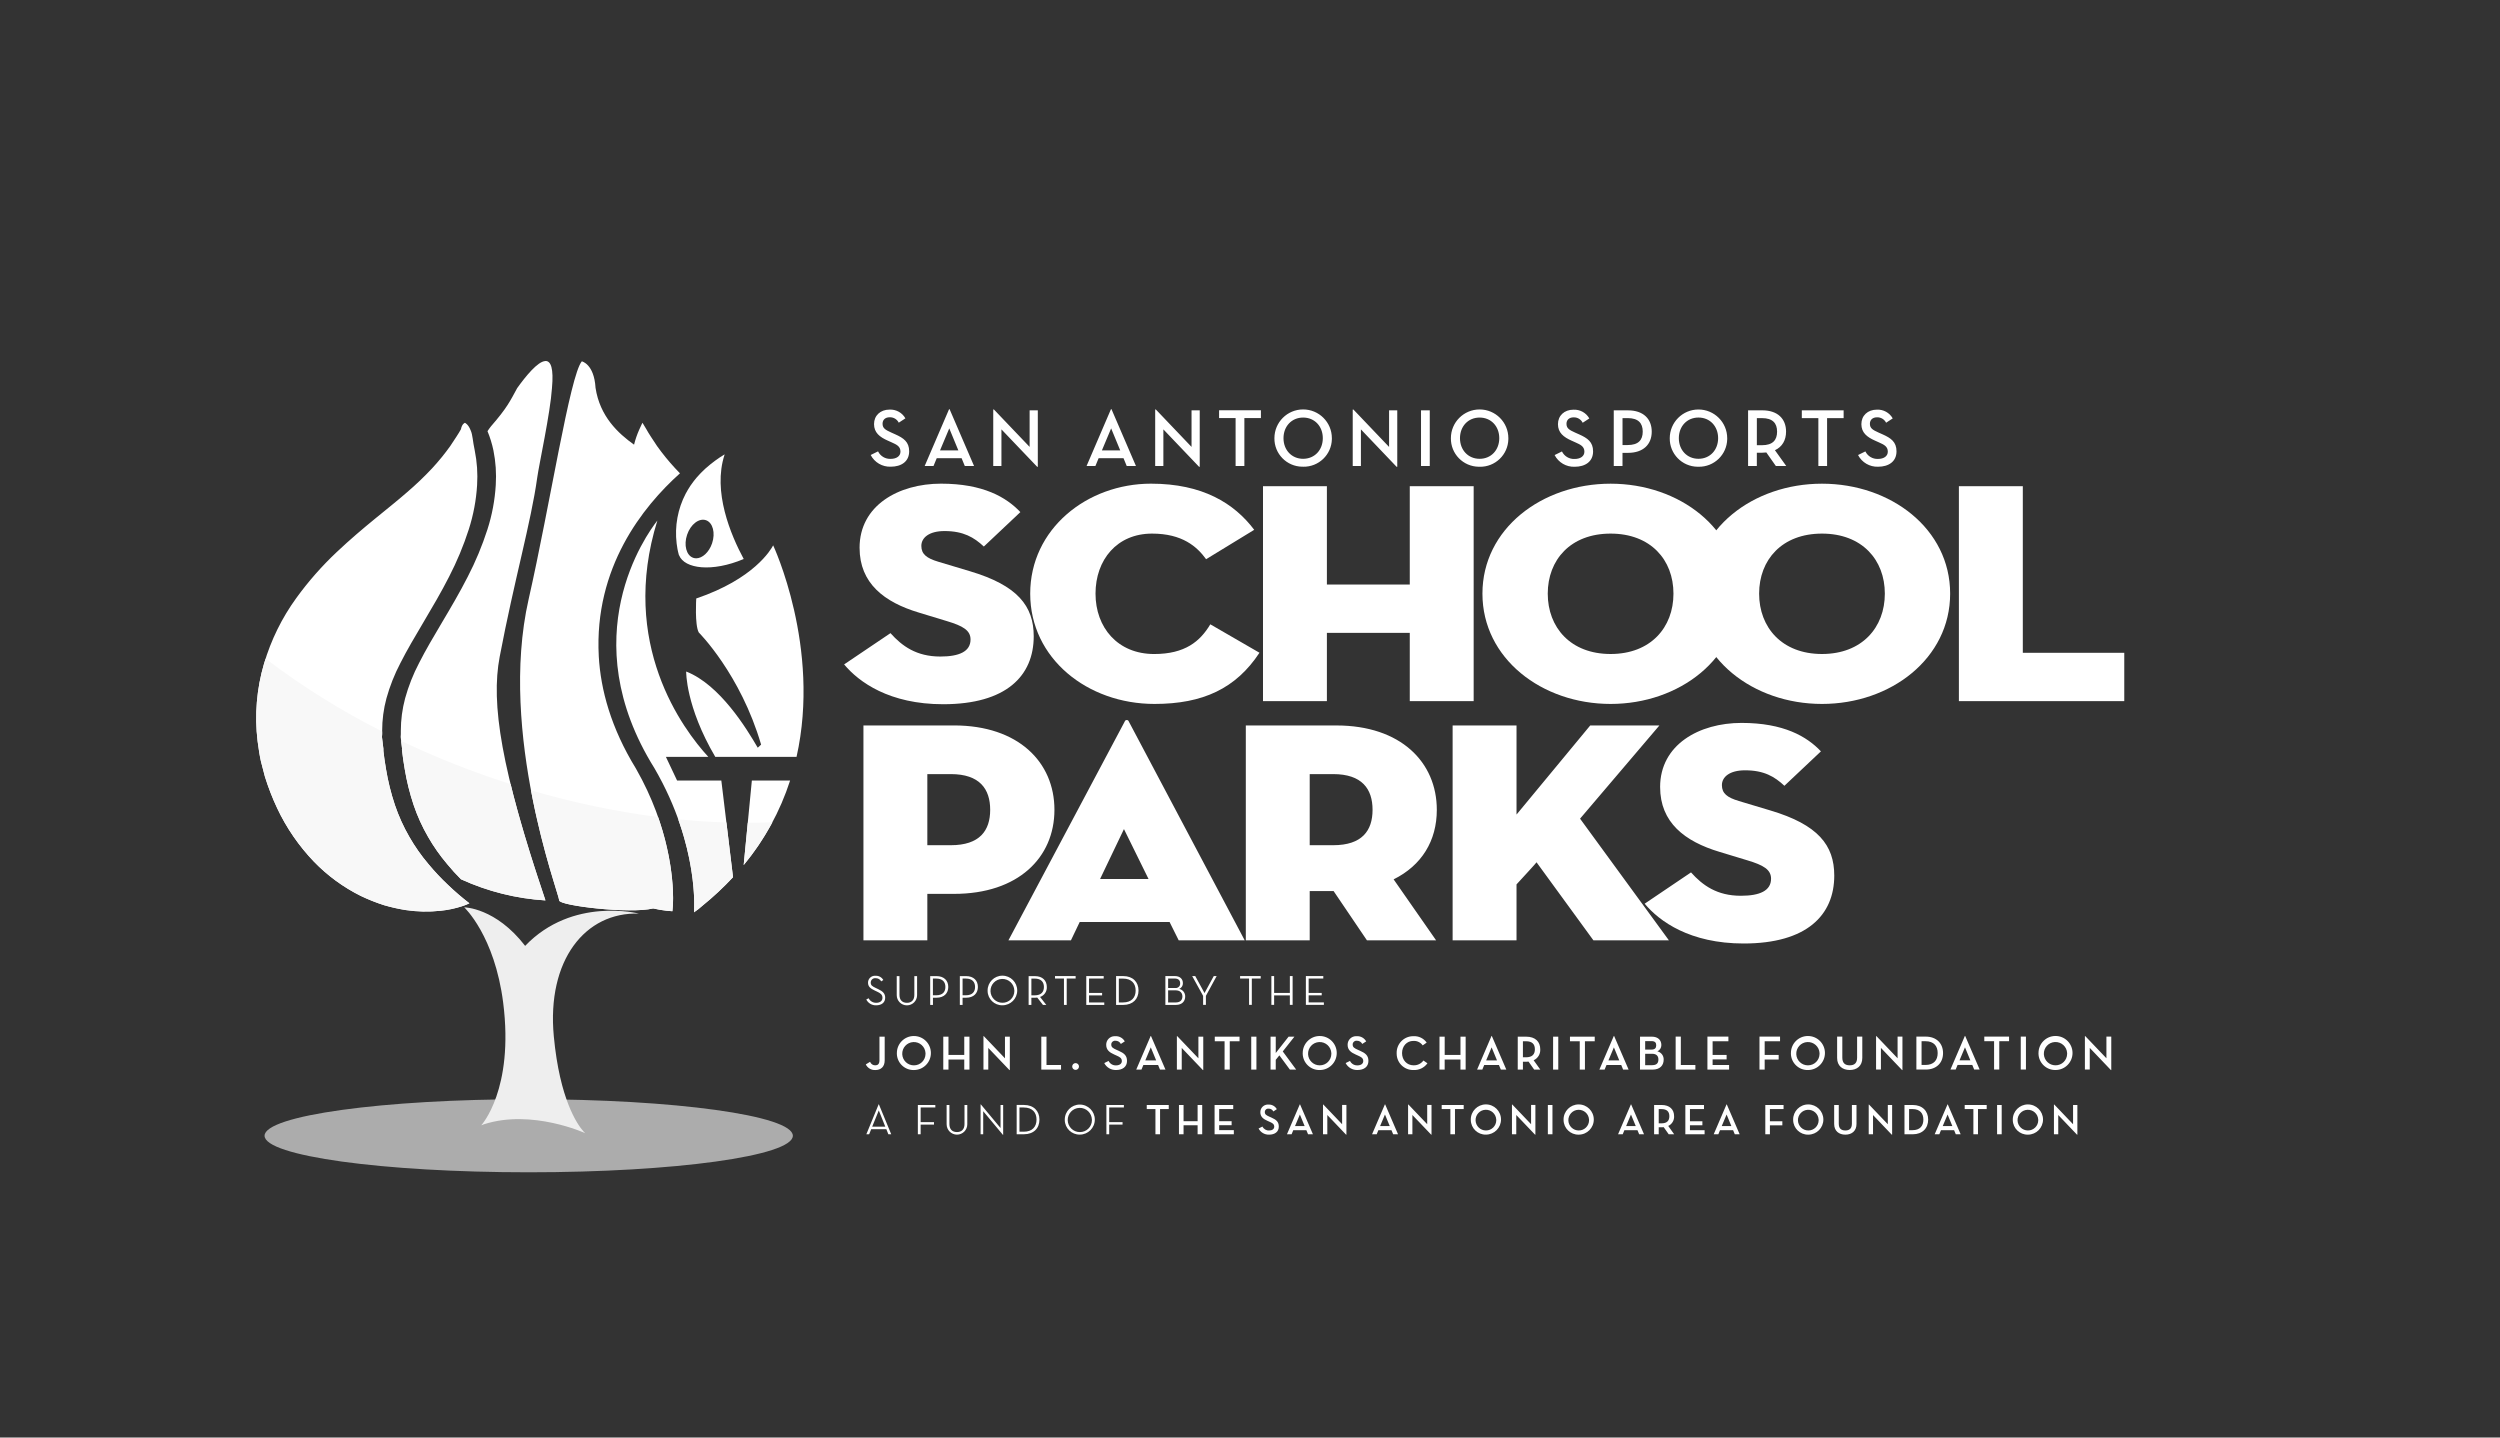 <svg xmlns="http://www.w3.org/2000/svg" xmlns:xlink="http://www.w3.org/1999/xlink" id="Layer_1" viewBox="0 0 1200 690">
  <rect x="0" y="0" width="1200" height="690" fill="#333333" stroke="none"/>
  <defs>
    <path id="reuse-0" d="M122.96 173.3h897.41v402.78H122.96z" class="cls-1"/>
  </defs>
  <defs>
    <clipPath id="clippath">
      <use xlink:href="#reuse-0" class="cls-1"/>
    </clipPath>
    <clipPath id="clippath-1">
      <use xlink:href="#reuse-0" class="cls-1"/>
    </clipPath>
    <clipPath id="clippath-2">
      <path d="M445.12 371.57h11.29c13.82 0 18.88 7.13 18.88 17.14s-5.05 16.99-18.88 16.99h-11.29v-34.13Zm-30.67-23.36v103.15h30.67v-22.3h12.81c30.84 0 48.2-17.44 48.2-40.35s-17.36-40.5-48.2-40.5h-43.48Zm214.21 23.36h11.29c13.82 0 18.88 7.13 18.88 17.14s-5.05 16.99-18.88 16.99h-11.29v-34.13Zm-30.67-23.36v103.15h30.67V427.7h11.46l16.01 23.66h33.2l-20.39-29.27c13.48-6.68 20.73-18.51 20.73-33.37 0-22.9-17.36-40.5-48.2-40.5h-43.48Zm165.33 0-35.39 42.78v-42.78h-30.67v103.15h30.67v-26.85c3.16-3.44 9.6-10.42 9.61-10.61l27.3 37.46h36.23l-42.64-58.4 38.09-44.75h-33.2Zm33.54 29.58c0 16.99 11.8 26.09 28.48 31.1l13.48 4.09c7.58 2.28 11.29 4.4 11.29 8.8 0 5.76-5.39 8.19-14.49 8.19-11.46 0-18.37-5-23.93-11.22l-22.25 15.02c7.08 8.49 21.74 19.11 47.53 19.11 30.34 0 43.48-13.65 43.48-32.61 0-14.56-7.75-24.42-30.67-31.25l-15.17-4.55c-5.56-1.67-8.09-3.64-8.09-7.59s3.71-7.13 11.12-7.13c9.1 0 14.16 3.03 18.88 7.43l17.53-16.53c-6.74-7.13-17.87-13.65-38.09-13.65-20.4 0-39.1 10.47-39.1 30.79M539.5 397.96l11.8 23.96h-23.26l11.46-23.96Zm.34-51.57-55.79 104.97h30l4.21-8.8h43.14l4.38 8.8h31.68l-55.6-104.97c-.14-.56-.7-.9-1.26-.76-.37.09-.67.38-.76.76" class="cls-1"/>
    </clipPath>
    <clipPath id="clippath-3">
      <path d="M412.6 262.96c0 16.99 11.8 26.09 28.48 31.09l13.49 4.1c7.58 2.28 11.29 4.4 11.29 8.8 0 5.76-5.4 8.19-14.5 8.19-11.46 0-18.37-5.01-23.93-11.23l-22.25 15.01c7.08 8.5 21.74 19.11 47.53 19.11 30.34 0 43.48-13.65 43.48-32.61 0-14.56-7.75-24.42-30.68-31.25l-15.17-4.55c-5.56-1.67-8.09-3.64-8.09-7.58s3.71-7.13 11.12-7.13c9.1 0 14.15 3.03 18.88 7.43l17.53-16.53c-6.74-7.13-17.86-13.65-38.09-13.65-20.39.01-39.1 10.47-39.09 30.8" class="cls-1"/>
    </clipPath>
    <clipPath id="clippath-4">
      <path d="M494.5 284.95c0 31.1 27.47 52.94 59.66 52.94 23.26 0 39.1-7.43 50.39-24.57l-23.6-13.65c-4.89 8.19-12.13 14.26-26.96 14.26-17.53 0-28.14-12.75-28.14-28.98s10.28-28.82 27.13-28.82c14.49 0 21.57 6.22 25.95 12.29l23.09-14.11c-9.61-12.74-24.77-22.15-49.55-22.15-30.67.01-57.97 21.7-57.97 52.79" class="cls-1"/>
    </clipPath>
    <clipPath id="clippath-5">
      <path d="M676.69 233.39v47.17h-39.78v-47.17h-30.67v103.14h30.67v-32.76h39.78v32.76h30.67V233.39h-30.67z" class="cls-1"/>
    </clipPath>
    <clipPath id="clippath-6">
      <path d="M844.38 284.95c0-16.23 10.95-28.82 30.17-28.82s30.17 12.59 30.17 28.82-10.96 28.97-30.17 28.97-30.17-12.74-30.17-28.97m-31.35 0c0 31.1 28.48 52.94 61.52 52.94s61.52-21.84 61.52-52.94-28.48-52.78-61.52-52.78-61.52 21.69-61.52 52.78" class="cls-1"/>
    </clipPath>
    <clipPath id="clippath-7">
      <path d="M940.27 233.39v103.14h79.38v-23.2h-48.7v-79.94h-30.68z" class="cls-1"/>
    </clipPath>
    <clipPath id="clippath-8">
      <path d="M742.92 284.95c0-16.23 10.96-28.82 30.17-28.82s30.17 12.59 30.17 28.82-10.95 28.97-30.17 28.97-30.17-12.74-30.17-28.97m-31.35 0c0 31.1 28.49 52.94 61.52 52.94s61.51-21.84 61.51-52.94-28.48-52.78-61.51-52.78-61.52 21.69-61.52 52.78" class="cls-1"/>
    </clipPath>
    <clipPath id="clippath-9">
      <path d="m360.89 374.65-3.92 40.57c9.94-11.98 17.5-25.75 22.28-40.57h-18.36Zm-168-15.17Zm141.31-72.21s-.8 12.64 1.21 16.31c0 0 20.01 19.94 29.92 53.83-.29.39-1.3 1.14-1.61 1.49-5.24-8.98-18.1-30.23-34.35-36.57 0 0-.35 16.6 13.97 40.98h39c11.8-52.6-11.22-101.54-11.22-101.54-1.09 2.1-9.25 16.13-36.92 25.5m-20.07 81.47c21.79 37.44 19 69.16 19 69.16 1.42-.94 2.76-1.99 4.02-3.14 5.22-4.22 10.13-8.8 14.7-13.71l-5.61-46.4H325l-5.36-11.34H340c-12.2-13.3-42.92-54.28-24.46-113.45-5.35 6.8-40.71 55.94-1.41 118.88m18.61-100.99c-3.31-1.15-4.62-6.13-2.92-11.11 1.68-4.98 5.74-8.09 9.05-6.94 3.3 1.15 4.61 6.13 2.92 11.12-1.46 4.28-4.66 7.17-7.62 7.17-.48 0-.97-.08-1.43-.24m6.28-43.19c-.11.1-.22.17-.34.27-.22.24-.46.42-.69.67h-.02c-.49.46-.95.93-1.41 1.39-.17.17-.34.35-.5.51-.44.46-.85.93-1.26 1.39-.16.17-.32.35-.47.51-.41.49-.79.97-1.18 1.46-.11.16-.24.3-.36.47-.39.51-.76 1.03-1.11 1.54-.09.12-.17.24-.26.36-.38.56-.72 1.11-1.06 1.68-.05.07-.1.14-.14.22-.36.6-.7 1.2-1.01 1.8-.02 0-.02.04-.04.05-3.85 7.36-5.38 15.72-4.38 23.98v.03s.01.03.01.04c.11.81.21 1.55.33 2.19v.02c.02.07.03.16.04.23 0 .03.01.05.01.08.06.26.11.51.15.75.01.04.02.08.03.11.04.2.08.38.12.55.01.06.03.14.04.19 0 .01.01.02.01.03.13.53.22.91.29 1.14s.02.03.02.05c.04.13.07.22.07.22l.03.03.04.04c2.59 6.46 15.76 8.21 31.01 1.76-6.24-11.57-14.98-32.35-9.22-49.99-.01 0-.03 0-.04.03.01-.03.02-.05.02-.08.05-.12.09-.21.09-.21-3.11 1.89-6.07 4.05-8.82 6.48m-117.77-18.5c-1.08 2-2.98 4.81-5.14 8.08-2.66 3.72-5.56 7.27-8.66 10.63-3.81 4.07-7.83 7.91-12.07 11.53-9.16 8.02-20.8 16.48-33.71 28.67-7.16 6.73-13.66 14.12-19.42 22.07-6.93 9.54-12.17 20.2-15.5 31.52-3.56 12.08-4.61 24.76-3.09 37.25l.72 4.99.42 2.46c.11.7.25 1.4.43 2.09.65 2.5 1.3 4.98 1.94 7.45 1.6 5.15 3.56 10.19 5.85 15.08 4.46 9.49 10.44 18.18 17.7 25.75 6.5 6.71 14.09 12.26 22.45 16.42 3.62 1.74 7.35 3.22 11.18 4.45 3.4.99 6.85 1.77 10.34 2.33 5.54.83 11.17.95 16.75.35 3.53-.36 7.01-1.09 10.38-2.19 1.2-.37 2.37-.84 3.5-1.39-3.54-2.72-6.93-5.63-10.16-8.72-3.37-3.16-6.54-6.53-9.49-10.09-3.46-4.08-6.54-8.46-9.19-13.1-2.81-4.86-5.13-9.99-6.93-15.31-1.88-5.62-3.3-11.38-4.27-17.22-.56-3.03-.94-6.22-1.34-9.45l-.02-.15v-.08c.01.07.06.34.12.6.1.46.2.92.09.36l-.04-.4-.08-.81-.2-1.62-.39-3.25c-.08-.38-.09-.77-.03-1.15l.05-.8v-1.57c0-5.29.68-10.55 2.06-15.65 1.63-5.85 3.87-11.52 6.69-16.9 3.1-6.14 7.01-12.76 11.12-19.69s8.42-14.24 12.23-21.72c3.77-7.3 6.94-14.89 9.46-22.71 2.23-6.92 3.58-14.09 4.01-21.35.35-5.55-.03-11.12-1.13-16.57-.99-4.47-.96-7.51-1.98-9.71-1.14-2.95-2.73-3.58-2.73-3.58s-1.4.38-1.92 3.1m32.49 81.6c-14.66 64.64 14.68 141.51 14.68 144.55 0 2.5 33.84 6.57 45.1 3.84 2.16.5 4.35.88 6.56 1.12.84.1 1.76.16 2.67.22l.24-2.92s.09-1.15.09-3.4c0-8.84-1.63-33.81-17.84-62.17-11.97-19.48-16.92-37.79-17.83-53.9v-.07c-2.26-42.46 21.11-71.73 38.98-87.73-.79-.82-1.58-1.62-2.32-2.43-3.11-3.36-6-6.91-8.66-10.63-2.16-3.27-4.06-6.08-5.14-8.08-1.23-2.04-1.88-3.13-1.88-3.13s-.59 1.11-1.56 3.31c-1.03 2.33-1.87 4.74-2.48 7.21-7.65-5.44-16.4-13.55-18.49-27.29-.68-11.46-6.58-12.71-6.58-12.71-5.7 6.7-15.28 69.02-25.54 114.21m8.07-114.35c-3.69.1-9.59 7.46-13.56 12.99-3.41 6.25-4.83 9.45-12.57 18.34-.6.75-1.16 1.53-1.68 2.34 1.24 2.99 2.19 6.09 2.85 9.25 1.1 5.45 1.47 11.02 1.12 16.57-.43 7.26-1.78 14.43-4 21.35-2.52 7.82-5.68 15.41-9.46 22.71-3.81 7.48-8.11 14.79-12.23 21.72s-8.02 13.55-11.13 19.69c-2.82 5.38-5.06 11.05-6.68 16.9-1.37 5.1-2.07 10.37-2.07 15.65v1.57l-.05.8c-.06.38-.05.77.04 1.15l.39 3.25.19 1.62.09.81.04.4c.11.55 0 .1-.08-.36-.06-.27-.11-.53-.13-.6v.08l.03.15c.4 3.23.78 6.42 1.35 9.45.97 5.84 2.39 11.6 4.27 17.22 1.8 5.32 4.12 10.45 6.93 15.31 2.66 4.64 5.74 9.02 9.2 13.1 2.08 2.54 4.29 4.97 6.62 7.28 12.77 5.84 26.51 9.28 40.52 10.15-21.26-62.93-26.24-94.43-21.96-116.93 7.07-37.17 15.06-64.54 18.02-86 .86-6.26 6.28-30.95 7.08-42.99.87-9.51-.55-12.92-2.98-12.99l-.16.02Z" class="cls-1"/>
    </clipPath>
    <clipPath id="clippath-10">
      <path d="m358.93 394.94-1.96 20.28c5.27-6.37 9.88-13.25 13.78-20.54-3.9.16-7.83.26-11.82.26m-25.8 42.96c1.42-.94 2.76-1.99 4.02-3.14 5.22-4.22 10.13-8.8 14.7-13.71l-3.18-26.26c-7.57-.24-15.28-.74-23.12-1.52 9.22 25.78 7.58 44.63 7.58 44.63m-64.71-5.69c0 2.5 33.84 6.57 45.1 3.84 2.16.5 4.35.88 6.56 1.12.84.1 1.76.16 2.67.22l.24-2.92s.09-1.15.09-3.4c0-6.3-.86-20.82-7.21-38.9-20.64-2.67-41.03-6.96-60.99-12.83 5.55 29.57 13.54 51.29 13.54 52.87m-75.53-72.73Zm-.11-1.86.19 1.62.09.81.04.4c.11.55 0 .1-.08-.36-.06-.26-.11-.53-.13-.6v.08l.03.15c.4 3.23.78 6.42 1.35 9.45.97 5.84 2.39 11.6 4.27 17.22 1.8 5.32 4.12 10.44 6.93 15.3 2.66 4.64 5.74 9.02 9.2 13.1 2.08 2.54 4.29 4.97 6.62 7.28 12.77 5.84 26.51 9.27 40.53 10.14-7.5-22.2-12.97-40.48-16.73-55.84-3.65-1.16-7.31-2.38-10.97-3.65-14.16-4.95-28.04-10.65-41.58-17.1l.24 2Zm-66.04-39.06c-3.56 12.08-4.61 24.76-3.09 37.25l.72 4.99.42 2.46c.11.7.25 1.4.43 2.09.65 2.5 1.3 4.98 1.94 7.45 1.6 5.15 3.56 10.19 5.85 15.07 4.46 9.49 10.44 18.18 17.7 25.75 6.5 6.71 14.09 12.26 22.45 16.42 3.62 1.74 7.35 3.22 11.18 4.45 3.4.99 6.85 1.77 10.34 2.33 5.54.83 11.17.95 16.75.35 3.53-.36 7.01-1.09 10.38-2.19 1.2-.37 2.37-.84 3.5-1.39-3.54-2.72-6.93-5.63-10.16-8.72-3.37-3.16-6.54-6.53-9.49-10.09-3.46-4.08-6.54-8.46-9.19-13.1-2.81-4.86-5.13-9.99-6.93-15.31-1.88-5.62-3.3-11.38-4.27-17.23-.56-3.03-.94-6.22-1.34-9.45l-.02-.15v-.08c.01.07.06.34.12.6.1.46.2.92.09.36l-.04-.4-.08-.81-.2-1.62-.39-3.25c-.08-.38-.09-.77-.03-1.15l.05-.8v-1.29c-19.68-9.91-38.4-21.6-55.93-34.93-.26.81-.53 1.59-.76 2.39" class="cls-1"/>
    </clipPath>
    <linearGradient id="linear-gradient" x1="555" x2="555.01" y1="-203.37" y2="-203.37" gradientTransform="matrix(466 0 0 107.28 -258522.36 22216.43)" gradientUnits="userSpaceOnUse">
      <stop offset="0" stop-color="#318741"/>
      <stop offset="1" stop-color="#fff"/>
    </linearGradient>
    <linearGradient id="linear-gradient-2" x1="555.07" x2="555.09" y1="-316.81" y2="-316.81" gradientTransform="matrix(91.01 0 0 105.87 -50408.27 33826.75)" gradientUnits="userSpaceOnUse">
      <stop offset="0" stop-color="#318741"/>
      <stop offset="1" stop-color="#fff"/>
    </linearGradient>
    <linearGradient id="linear-gradient-3" x1="466.92" x2="466.93" y1="-316.81" y2="-316.81" gradientTransform="matrix(110.05 0 0 105.72 -51277.85 33778.64)" gradientUnits="userSpaceOnUse">
      <stop offset="0" stop-color="#318741"/>
      <stop offset="1" stop-color="#fff"/>
    </linearGradient>
    <linearGradient id="linear-gradient-4" x1="353.17" x2="353.18" y1="-315.62" y2="-315.62" gradientTransform="matrix(101.12 0 0 103.14 -35604.6 32839.13)" gradientUnits="userSpaceOnUse">
      <stop offset="0" stop-color="#318741"/>
      <stop offset="1" stop-color="#fff"/>
    </linearGradient>
    <linearGradient id="linear-gradient-5" x1="146.89" x2="146.9" y1="-316.81" y2="-316.81" gradientTransform="matrix(123.03 0 0 105.72 -17963.75 33778.64)" gradientUnits="userSpaceOnUse">
      <stop offset="0" stop-color="#318741"/>
      <stop offset="1" stop-color="#fff"/>
    </linearGradient>
    <linearGradient id="linear-gradient-6" x1="11.55" x2="11.58" y1="-315.62" y2="-315.62" gradientTransform="matrix(79.38 0 0 103.14 -808.79 32839.13)" gradientUnits="userSpaceOnUse">
      <stop offset="0" stop-color="#318741"/>
      <stop offset="1" stop-color="#fff"/>
    </linearGradient>
    <linearGradient id="linear-gradient-7" x1="249.17" x2="249.18" y1="-316.81" y2="-316.81" gradientTransform="matrix(123.03 0 0 105.72 -30547.08 33778.64)" gradientUnits="userSpaceOnUse">
      <stop offset="0" stop-color="#318741"/>
      <stop offset="1" stop-color="#fff"/>
    </linearGradient>
    <linearGradient id="linear-gradient-8" x1="846.03" x2="846.04" y1="-375.23" y2="-375.23" gradientTransform="matrix(277.469 -5.812 5.678 271.051 -232510.42 106933.79)" gradientUnits="userSpaceOnUse">
      <stop offset="0" stop-color="#fff"/>
      <stop offset="1" stop-color="#fff"/>
    </linearGradient>
    <linearGradient id="linear-gradient-9" x1="845.74" x2="845.75" y1="-232.78" y2="-232.78" gradientTransform="matrix(251.165 -5.261 2.676 127.772 -211683.99 34583.23)" gradientUnits="userSpaceOnUse">
      <stop offset="0" stop-color="#e6e6e7"/>
      <stop offset="1" stop-color="#f8f8f8"/>
    </linearGradient>
    <style>
      .cls-1{fill:none}.cls-5{fill:#fff}
    </style>
  </defs>
  <g id="top-small-text" clip-path="url(#clippath)">
    <path id="Path_398" d="M891.86 218.41c1.85 3.58 5.6 5.77 9.62 5.62 5.07 0 8.84-2.47 8.84-7.39 0-4.52-2.67-6.36-6.72-8.17l-1.85-.82c-2.91-1.3-4.2-2.12-4.2-4.24 0-1.85 1.26-3.1 3.42-3.1 1.84-.06 3.54.95 4.36 2.6l3.18-2.08c-1.54-2.74-4.49-4.36-7.62-4.2-4.4 0-7.43 2.87-7.43 6.95s2.67 6.21 6.6 7.94l1.85.83c2.36 1.06 4.24 1.92 4.24 4.44 0 2.16-1.89 3.49-4.72 3.49-2.56.11-4.93-1.31-6.05-3.61l-3.52 1.74Zm-19.06 5.27h4.2v-22.99h7.94v-3.74h-20.07v3.74h7.94v22.99Zm-29.51-9.98v-13h2.48c5.11 0 7.23 2.43 7.23 6.48s-2.08 6.52-7.23 6.52h-2.48Zm8.68 2.4c3.5-1.61 5.34-4.79 5.34-8.92 0-6.17-4.05-10.22-11.4-10.22h-6.83v26.71h4.2v-6.37h2.63c.64 0 1.29-.04 1.93-.12l4.56 6.49h4.99l-5.42-7.57Zm-36.7 4.12c-5.54 0-9.43-4.24-9.43-9.9s3.89-9.9 9.43-9.9 9.43 4.24 9.43 9.9-3.89 9.9-9.43 9.9m0 3.82c7.47.15 13.64-5.78 13.79-13.25v-.46c-.01-7.62-6.2-13.78-13.81-13.77-7.6 0-13.76 6.17-13.77 13.77-.11 7.47 5.86 13.61 13.33 13.71h.46m-36.46-10.41v-12.94h2.47c5.11 0 7.23 2.43 7.23 6.48s-2.08 6.45-7.23 6.45h-2.47Zm0 3.74h2.63c7.31 0 11.39-4.04 11.39-10.18s-4.05-10.22-11.39-10.22h-6.84v26.71h4.2v-6.31Zm-32.6 1.06c1.85 3.58 5.6 5.77 9.63 5.62 5.07 0 8.84-2.47 8.84-7.39 0-4.52-2.67-6.36-6.72-8.17l-1.85-.82c-2.91-1.3-4.2-2.12-4.2-4.24 0-1.85 1.26-3.1 3.42-3.1 1.84-.06 3.54.95 4.36 2.6l3.18-2.08c-1.53-2.74-4.49-4.36-7.62-4.2-4.4 0-7.43 2.87-7.43 6.95s2.67 6.21 6.6 7.94l1.85.83c2.36 1.06 4.24 1.92 4.24 4.44 0 2.16-1.89 3.49-4.72 3.49-2.56.11-4.93-1.31-6.05-3.61l-3.53 1.74Zm-35.99 1.8c-5.54 0-9.43-4.24-9.43-9.9s3.89-9.9 9.43-9.9 9.43 4.24 9.43 9.9-3.89 9.9-9.43 9.9m0 3.82c7.47.15 13.64-5.78 13.79-13.25v-.47c0-7.62-6.17-13.79-13.79-13.79s-13.79 6.17-13.79 13.79c-.11 7.47 5.86 13.61 13.33 13.71h.46m-28.13-.36h4.2v-26.72h-4.2v26.72Zm-11.71.4h.31v-27.12h-3.93v17.57l-17.13-17.96h-.32v27.11h3.93v-17.57l17.14 17.97Zm-44.87-3.85c-5.54 0-9.43-4.24-9.43-9.9s3.89-9.9 9.43-9.9 9.44 4.23 9.44 9.89-3.89 9.9-9.44 9.91m0 3.8c7.47.15 13.64-5.78 13.79-13.25v-.47c-.01-7.62-6.19-13.78-13.8-13.78s-13.77 6.17-13.78 13.78c-.11 7.47 5.86 13.61 13.33 13.71h.46m-32.41-.35h4.2v-22.99h7.94v-3.74h-20.08v3.74h7.93v22.99Zm-17.55.39h.32v-27.11h-3.93v17.57l-17.13-17.96h-.32v27.11h3.93V206.1l17.13 17.96Zm-37.84-7.86h-8.8l4.44-10.57s4.4 10.57 4.36 10.57m-10.37 3.74h11.95l1.53 3.73h4.43l-11.74-27.27h-.24l-11.71 27.27h4.24l1.54-3.73Zm-29.5 4.12h.31v-27.11h-3.93v17.57l-17.14-17.96h-.32v27.11h3.93V206.1l17.15 17.96Zm-37.83-7.86h-8.8l4.44-10.57s4.4 10.57 4.36 10.57m-10.38 3.74h11.94l1.53 3.73h4.44L455.8 196.4h-.24l-11.71 27.27h4.24l1.54-3.73Zm-31.7-1.54c1.85 3.58 5.6 5.77 9.63 5.62 5.07 0 8.84-2.47 8.84-7.39 0-4.52-2.67-6.36-6.72-8.17l-1.85-.83c-2.91-1.3-4.2-2.12-4.2-4.24 0-1.85 1.26-3.1 3.42-3.1 1.84-.06 3.54.95 4.36 2.6l3.18-2.08c-1.53-2.74-4.49-4.36-7.62-4.2-4.4 0-7.43 2.87-7.43 6.95s2.67 6.21 6.6 7.94l1.85.83c2.36 1.06 4.24 1.92 4.24 4.44 0 2.16-1.89 3.49-4.71 3.49-2.56.11-4.94-1.31-6.05-3.61l-3.54 1.75Z" class="cls-5"/>
    <path id="Path_399" d="M416.94 479.16c.68 1.37 2.1 2.22 3.63 2.18 1.89 0 3.01-.94 3.01-2.38 0-1.53-.94-2.22-2.61-2.99l-1.12-.53c-1.99-.94-3.2-1.83-3.2-3.77-.01-1.82 1.47-3.3 3.29-3.31.09 0 .18 0 .27.01 1.55-.1 3.01.69 3.79 2.04l-1.02.65c-.55-1-1.62-1.59-2.75-1.53-1.16-.1-2.17.75-2.27 1.91-.01.06-.01.13-.01.19 0 1.32.75 1.81 2.44 2.61l1.12.53c2.22 1.06 3.38 2.08 3.38 4.15 0 2.28-1.73 3.63-4.32 3.63-2 .08-3.86-1.01-4.76-2.79l1.13-.6Zm13.49-1.48v-9.14h1.32v9.04c0 2.5 1.4 3.77 3.56 3.77s3.57-1.26 3.57-3.77v-9.04h1.32v9.14c0 2.7-2.19 4.89-4.89 4.89s-4.88-2.19-4.88-4.89m17.38 4.7h-1.32v-13.85h2.98c3.75 0 5.7 2.22 5.7 5.21s-1.96 5.17-5.7 5.17h-1.65v3.47Zm1.56-4.65c3.16 0 4.42-1.69 4.42-3.99s-1.26-4.03-4.42-4.03h-1.57v8.02h1.57Zm12.67 4.65h-1.32v-13.85h2.97c3.75 0 5.7 2.22 5.7 5.21s-1.96 5.17-5.7 5.17h-1.65v3.47Zm1.57-4.65c3.16 0 4.42-1.69 4.42-3.99s-1.26-4.03-4.42-4.03h-1.57v8.02h1.57Zm10.44-2.28c-.01-3.93 3.16-7.12 7.09-7.13s7.12 3.16 7.13 7.09-3.16 7.12-7.09 7.13h-.02c-3.86.07-7.04-3-7.11-6.86v-.23m12.83 0c-.09-3.16-2.72-5.65-5.88-5.56s-5.65 2.72-5.56 5.88c.09 3.1 2.62 5.56 5.72 5.56 3.12.04 5.69-2.46 5.73-5.58-.01-.09-.01-.19-.01-.3m15.36 6.93h-1.61l-2.75-3.54c-.38.06-.76.09-1.14.08h-1.68v3.46h-1.32v-13.84h3.01c3.77 0 5.72 2.22 5.72 5.21.12 2.14-1.21 4.1-3.24 4.79l3.01 3.84Zm-5.58-4.62c3.16 0 4.42-1.69 4.42-4.01s-1.28-4.03-4.42-4.03h-1.6v8.05h1.6Zm14.04-8.06h-4.3v-1.18h9.9v1.18h-4.28v12.67h-1.32V469.7Zm10.72-1.18h8.35v1.18h-7.03v6.92h6.27v1.16h-6.27v3.4h7.31v1.18h-8.64v-13.84Zm14.3 0h3.46c4.58 0 7.31 2.83 7.31 6.92s-2.71 6.92-7.31 6.92h-3.46v-13.84Zm3.34 12.65c4.09 0 6.05-2.36 6.05-5.72s-1.96-5.72-6.05-5.72h-2.02v11.45h2.02Zm20.32-12.66h4.52c2.61 0 3.89 1.51 3.89 3.4.05 1.2-.66 2.31-1.77 2.77 1.71.37 2.92 1.9 2.87 3.65 0 2.24-1.47 4.03-4.46 4.03h-5.05v-13.85Zm4.67 5.72c1.15.18 2.23-.61 2.41-1.76.03-.18.03-.36.01-.54 0-1.26-.75-2.24-2.65-2.24h-3.12v4.54h3.35Zm.26 6.95c2.3 0 3.24-1.24 3.24-2.89s-1.04-2.93-3.28-2.93h-3.57v5.83h3.61Zm7.93-12.68h1.47l4.46 8.17 4.44-8.17H584l-5.17 9.51v4.34h-1.34v-4.34l-5.25-9.51Zm27.3 1.18h-4.3v-1.18h9.9v1.18h-4.27v12.67h-1.32v-12.67Zm19.59-1.18h1.33v13.85h-1.33v-4.56h-7.55v4.56h-1.32V468.5h1.32v8.1h7.55v-8.1Zm7.7 0h8.35v1.18h-7.03v6.92h6.27v1.16h-6.27v3.4h7.31v1.18h-8.64V468.5h.01Z" class="cls-5"/>
  </g>
  <g id="bottom-small-text" clip-path="url(#clippath-1)">
    <path id="Path_400" d="m415.58 510.92 2.05-1.26c.38 1.02 1.35 1.7 2.44 1.7 1.21 0 2.07-.56 2.07-2.44v-11.33h2.51v11.38c0 3.14-1.88 4.65-4.49 4.65-1.93.1-3.74-.96-4.58-2.7m14.92-5.42c-.03-4.51 3.61-8.19 8.12-8.21 4.51-.03 8.19 3.61 8.21 8.12.03 4.51-3.61 8.19-8.12 8.21h-.05c-4.42.09-8.08-3.42-8.17-7.85.01-.09.01-.18.01-.27m13.75 0c-.15-3.08-2.77-5.46-5.86-5.31-3.08.15-5.46 2.77-5.31 5.86.15 2.98 2.6 5.32 5.58 5.32 3.06.03 5.56-2.43 5.59-5.49v-.38m18.6-7.91h2.49v15.82h-2.49v-4.84h-7.58v4.84h-2.49v-15.82h2.49v8.77h7.58v-8.77Zm11.53 5.42v10.4h-2.32v-16.05h.19l10.14 10.63v-10.4h2.33v16.05h-.19l-10.15-10.63Zm25.45-5.42h2.49v13.61h6.98v2.21h-9.47v-15.82Zm14.83 14.33c0-.9.73-1.63 1.63-1.63s1.63.73 1.63 1.63-.73 1.63-1.63 1.63c-.89.01-1.62-.71-1.63-1.61v-.02m17.46-2.67c.66 1.36 2.07 2.21 3.58 2.14 1.67 0 2.79-.79 2.79-2.07 0-1.49-1.12-2-2.51-2.63l-1.09-.49c-2.33-1.02-3.91-2.24-3.91-4.7-.03-2.25 1.77-4.1 4.02-4.13.13 0 .26 0 .38.01 1.86-.1 3.61.87 4.52 2.49l-1.89 1.23c-.49-.97-1.49-1.57-2.58-1.54-.99-.12-1.89.57-2.01 1.56-.01.09-.02.19-.01.28 0 1.26.77 1.74 2.49 2.51l1.09.49c2.4 1.07 3.98 2.16 3.98 4.84 0 2.91-2.23 4.37-5.23 4.37-2.38.09-4.61-1.21-5.7-3.33l2.08-1.03Zm15.79 4.16h-2.51l6.93-16.14h.14l6.96 16.14h-2.63l-.91-2.21h-7.07l-.91 2.21Zm4.47-10.68-2.63 6.26h5.21l-2.58-6.26m14.86.28v10.4h-2.33v-16.05h.18l10.15 10.63v-10.4h2.33v16.05h-.18l-10.15-10.63Zm20.56-3.21h-4.7v-2.21h11.89v2.21h-4.7v13.61h-2.49V499.8Zm12.8-2.21h2.49v15.82h-2.49v-15.82Zm17.93 0h2.81l-5.61 7.1 6.44 8.73h-3.02l-5.05-6.84-1.74 2.14v4.7h-2.49V497.6h2.49v7.84l6.17-7.85Zm6.78 7.91c-.03-4.51 3.61-8.19 8.12-8.21 4.51-.03 8.19 3.61 8.21 8.12s-3.61 8.19-8.12 8.21h-.05c-4.42.09-8.08-3.42-8.17-7.85v-.27m13.75 0c-.15-3.08-2.77-5.46-5.86-5.31-3.08.15-5.46 2.77-5.31 5.86.15 2.98 2.6 5.32 5.58 5.32 3.06.03 5.56-2.43 5.59-5.48v-.39m8.95 3.75c.66 1.36 2.07 2.2 3.58 2.14 1.67 0 2.79-.79 2.79-2.07 0-1.49-1.12-2-2.51-2.63l-1.09-.49c-2.33-1.02-3.91-2.24-3.91-4.7-.03-2.25 1.77-4.1 4.01-4.13.13 0 .26 0 .39.01 1.86-.1 3.6.87 4.51 2.49l-1.88 1.23c-.49-.97-1.5-1.57-2.58-1.54-.99-.12-1.89.57-2.01 1.56-.01.09-.02.19-.01.28 0 1.26.77 1.74 2.49 2.51l1.09.49c2.4 1.07 3.98 2.16 3.98 4.84 0 2.91-2.23 4.37-5.24 4.37-2.38.09-4.61-1.21-5.7-3.33l2.09-1.03Zm22.4-3.75c-.1-4.39 3.38-8.02 7.77-8.12h.31c2.5-.14 4.89 1.02 6.33 3.07l-1.91 1.35c-1.02-1.45-2.72-2.27-4.49-2.16-3.14 0-5.42 2.51-5.42 5.86s2.33 5.86 5.51 5.86c1.87.07 3.65-.79 4.75-2.3l1.93 1.33c-1.55 2.17-4.11 3.39-6.77 3.23-4.35.07-7.94-3.41-8-7.77-.01-.11-.01-.23-.01-.35m30.63-7.9h2.49v15.82h-2.49v-4.84h-7.58v4.84h-2.49V497.6h2.49v8.77h7.58v-8.77Zm10.49 15.82h-2.51l6.93-16.15h.14l6.96 16.15h-2.63l-.91-2.21h-7.07l-.91 2.21Zm4.47-10.68-2.63 6.26h5.21l-2.58-6.26m23.37 10.68h-2.95l-2.7-3.84c-.38.05-.76.07-1.14.07h-1.56v3.77h-2.49V497.6h4.05c4.35 0 6.75 2.4 6.75 6.05.14 2.25-1.12 4.34-3.17 5.28l3.21 4.49Zm-6.89-5.91c3.05 0 4.28-1.44 4.28-3.86s-1.26-3.84-4.28-3.84h-1.46v7.7h1.46Zm13.02-9.91h2.49v15.82h-2.49V497.6Zm12.8 2.21h-4.7v-2.21h11.89v2.21h-4.7v13.61h-2.49v-13.61Zm11.93 13.61h-2.51l6.93-16.15h.14l6.96 16.15h-2.63l-.91-2.21h-7.07l-.91 2.21Zm4.46-10.68-2.63 6.26h5.21s-2.57-6.26-2.58-6.26m12.54-5.14h5.61c3.16 0 4.63 1.79 4.63 4.05.02 1.29-.73 2.47-1.91 3 1.83.44 3.1 2.12 3.02 4 0 2.68-1.7 4.77-5.33 4.77h-6.03V497.6Zm5.47 6.21c1.72 0 2.3-.79 2.3-2.09 0-1.21-.56-1.98-2.3-1.98h-3v4.07h3Zm.42 7.47c2.19 0 2.93-1.09 2.93-2.72s-.88-2.74-3.05-2.74h-3.3v5.47h3.42Zm11.21-13.69h2.49v13.61h6.98v2.21h-9.47v-15.82Zm15.25 0h10.07v2.21h-7.58v6.56h6.72v2.16h-6.72v2.67h7.91v2.21h-10.4v-15.81Zm25 0h9.86v2.21h-7.38v6.56h6.72v2.21h-6.72v4.84h-2.49v-15.82Zm15.08 7.91c-.03-4.51 3.61-8.19 8.12-8.21 4.51-.03 8.19 3.61 8.21 8.12s-3.61 8.19-8.12 8.21h-.05c-4.42.09-8.08-3.42-8.17-7.85v-.27m13.75 0c-.15-3.08-2.77-5.46-5.86-5.31-3.08.15-5.46 2.77-5.31 5.86.15 2.98 2.6 5.32 5.58 5.32 3.06.03 5.56-2.43 5.59-5.49v-.38m8.44 2.32v-10.24h2.49v10.1c0 2.54 1.26 3.68 3.56 3.68s3.54-1.14 3.54-3.68v-10.1h2.49v10.24c0 3.86-2.6 5.79-6.03 5.79s-6.05-1.93-6.05-5.79m21.02-4.82v10.4h-2.33v-16.05h.19l10.14 10.63v-10.4h2.33v16.05H913L902.85 503Zm17.02-5.42h4.47c5.16 0 8.33 3.24 8.33 7.91s-3.14 7.91-8.33 7.91h-4.47v-15.82Zm4.33 13.61c4.09 0 5.89-2.35 5.89-5.7s-1.79-5.7-5.89-5.7h-1.84v11.4h1.84Zm14.53 2.21h-2.51l6.93-16.15h.14l6.96 16.15h-2.63l-.91-2.21h-7.07l-.91 2.21Zm4.47-10.68-2.63 6.26h5.21l-2.58-6.26m13.97-2.93h-4.7v-2.21h11.89v2.21h-4.7v13.61h-2.49v-13.61Zm12.81-2.21h2.48v15.82h-2.49v-15.82Zm8.51 7.91c-.03-4.51 3.61-8.19 8.12-8.21 4.51-.03 8.19 3.61 8.21 8.12s-3.61 8.19-8.12 8.21h-.05c-4.42.09-8.08-3.43-8.17-7.85v-.27m13.75 0c-.15-3.08-2.77-5.46-5.86-5.31-3.08.15-5.46 2.77-5.31 5.86.15 2.98 2.6 5.32 5.58 5.32 3.06.03 5.56-2.43 5.59-5.48v-.39m10.86-2.49v10.4h-2.33v-16.05h.19l10.14 10.63v-10.4h2.33v16.05h-.19L1003.09 503Z" class="cls-5"/>
    <path id="Path_401" d="M417.19 544.44h-1.34l5.91-14.38h.1l5.93 14.38h-1.38l-.97-2.44h-7.25l-1 2.44Zm4.63-11.43-3.16 7.79h6.28l-3.12-7.79m18.75-2.62h8.39v1.2h-7.05v7.03h6.41v1.2h-6.41v4.63h-1.34v-14.06Zm13.81 9.28v-9.28h1.34v9.18c0 2.54 1.42 3.82 3.62 3.82s3.62-1.28 3.62-3.82v-9.18h1.34v9.28c0 2.74-2.22 4.96-4.96 4.96-2.74-.01-4.96-2.23-4.96-4.96m17.56-6.29v11.06h-1.26V530.1h.12l9.46 11.35v-11.06h1.26v14.34h-.12l-9.46-11.35Zm16.06-3h3.51c4.65 0 7.42 2.87 7.42 7.03s-2.75 7.03-7.42 7.03H488v-14.06Zm3.39 12.84c4.15 0 6.14-2.4 6.14-5.81s-1.98-5.81-6.14-5.81h-2.05v11.61h2.05Zm19.7-5.8c-.01-3.98 3.21-7.22 7.19-7.23s7.22 3.21 7.23 7.19-3.21 7.22-7.19 7.23h-.02c-3.91.07-7.14-3.04-7.21-6.96v-.23m13.02 0c-.09-3.21-2.76-5.73-5.97-5.64-3.21.09-5.73 2.76-5.64 5.97.09 3.14 2.66 5.65 5.81 5.65 3.17.04 5.77-2.49 5.81-5.66v-.32m6.95-7.03h8.39v1.2h-7.05v7.03h6.41v1.2h-6.41v4.63h-1.34v-14.06Z" class="cls-5"/>
    <path id="Path_402" d="M554.61 532.35h-4.17v-1.96H561v1.96h-4.17v12.09h-2.22v-12.09Zm20.24-1.96h2.21v14.05h-2.21v-4.3h-6.74v4.3h-2.21v-14.05h2.21v7.79h6.74v-7.79Zm8.15 0h8.95v1.96h-6.74v5.83h5.97v1.92h-5.97v2.38h7.03v1.96H583v-14.05Zm22.97 10.35c.59 1.21 1.84 1.96 3.18 1.9 1.49 0 2.48-.7 2.48-1.84 0-1.32-.99-1.78-2.23-2.34l-.97-.43c-2.07-.91-3.47-1.98-3.47-4.18-.03-2 1.57-3.64 3.57-3.67.11 0 .22 0 .33.01 1.65-.09 3.2.77 4.01 2.21l-1.67 1.1c-.43-.86-1.33-1.4-2.29-1.36-.88-.11-1.68.51-1.79 1.39-.01.08-.01.16-.01.25 0 1.12.68 1.55 2.21 2.23l.97.43c2.13.95 3.53 1.92 3.53 4.3 0 2.58-1.98 3.89-4.65 3.89-2.12.08-4.09-1.07-5.06-2.95l1.86-.94Zm14 3.7h-2.23l6.16-14.34h.12l6.18 14.34h-2.34l-.81-1.96h-6.28l-.8 1.96Zm3.97-9.48-2.34 5.56h4.63l-2.29-5.56m13.17.24v9.24h-2.07v-14.26h.16l9.01 9.44v-9.24h2.07v14.26h-.17l-9-9.44Zm23.71 9.24h-2.23l6.16-14.34h.12l6.18 14.34h-2.34l-.81-1.96h-6.28l-.8 1.96Zm3.96-9.49-2.33 5.56h4.63l-2.3-5.56m13.17.25v9.24h-2.07v-14.26h.17l9.01 9.44v-9.24h2.07v14.26h-.16l-9.02-9.44Zm18.24-2.85h-4.18v-1.96h10.56v1.96h-4.18v12.09h-2.21v-12.09Zm9.79 5.06c-.02-4.01 3.21-7.27 7.21-7.3s7.27 3.21 7.3 7.21c.02 4.01-3.21 7.27-7.21 7.3h-.04c-3.93.08-7.17-3.04-7.25-6.97-.01-.07-.01-.16-.01-.24m12.22 0c-.13-2.74-2.46-4.85-5.2-4.72s-4.85 2.46-4.72 5.2c.13 2.65 2.31 4.73 4.96 4.73 2.72.03 4.94-2.15 4.97-4.87 0-.11 0-.23-.01-.34m9.61-2.21v9.24h-2.07v-14.26h.17l9.01 9.44v-9.24h2.07v14.26h-.17l-9.01-9.44Zm15.16-4.81h2.21v14.05h-2.21v-14.05Zm7.54 7.02c-.02-4.01 3.21-7.27 7.22-7.29s7.27 3.21 7.29 7.22c.02 4.01-3.21 7.27-7.22 7.29h-.03c-3.93.08-7.17-3.04-7.25-6.97v-.25m12.22.01c-.13-2.74-2.46-4.85-5.2-4.72s-4.85 2.46-4.72 5.2c.13 2.65 2.31 4.72 4.96 4.72 2.72.03 4.94-2.15 4.97-4.87 0-.11-.01-.22-.01-.33m16.16 7.03h-2.23l6.16-14.34h.12l6.18 14.34h-2.33l-.81-1.96h-6.28l-.81 1.96Zm3.97-9.49-2.33 5.56h4.63l-2.3-5.56m20.74 9.49h-2.63l-2.4-3.41c-.34.04-.67.06-1.01.06h-1.38v3.35h-2.21v-14.06h3.6c3.86 0 5.99 2.13 5.99 5.37.12 1.99-1 3.86-2.81 4.69l2.85 4Zm-6.12-5.25c2.71 0 3.8-1.28 3.8-3.43s-1.12-3.41-3.8-3.41h-1.3v6.84h1.3Zm11.48-8.8h8.95v1.96h-6.74v5.83h5.97v1.92h-5.97v2.38h7.03v1.96h-9.24V530.4Zm15.84 14.05h-2.23l6.16-14.34h.12l6.18 14.34h-2.34l-.81-1.96h-6.28l-.8 1.96Zm3.96-9.49-2.34 5.56h4.63l-2.29-5.56m18.58-4.56h8.76v1.96h-6.55v5.83h5.97v1.96h-5.97v4.3h-2.21V530.4Zm13.36 7.02c-.03-4.01 3.2-7.28 7.21-7.3 4.01-.03 7.28 3.2 7.3 7.21.03 4.01-3.2 7.28-7.21 7.3h-.04c-3.93.08-7.17-3.04-7.25-6.97 0-.08 0-.16-.01-.24m12.23 0c-.13-2.74-2.46-4.85-5.2-4.72s-4.85 2.46-4.72 5.2c.13 2.65 2.31 4.72 4.96 4.72 2.72.03 4.94-2.15 4.97-4.87 0-.11-.01-.22-.01-.33m7.46 2.06v-9.09h2.21v8.97c0 2.25 1.12 3.26 3.16 3.26s3.14-1.01 3.14-3.26v-8.97h2.21v9.09c0 3.43-2.31 5.15-5.35 5.15s-5.37-1.71-5.37-5.15m18.65-4.27v9.24h-2.07v-14.26h.16l9.01 9.44v-9.24h2.07v14.26h-.17l-9-9.44Zm15.1-4.82h3.97c4.59 0 7.4 2.87 7.4 7.03s-2.79 7.03-7.4 7.03h-3.97v-14.06Zm3.84 12.09c3.64 0 5.23-2.09 5.23-5.07s-1.59-5.06-5.23-5.06h-1.63v10.13h1.63Zm12.89 1.96h-2.23l6.16-14.34h.12l6.18 14.34h-2.34l-.81-1.96h-6.29l-.79 1.96Zm3.96-9.48-2.34 5.56h4.63l-2.29-5.56m12.39-2.6h-4.18v-1.96h10.56v1.96h-4.18v12.09h-2.21v-12.09Zm11.37-1.97h2.21v14.05h-2.21v-14.05Zm7.54 7.03c-.02-4.01 3.21-7.27 7.21-7.3 4.01-.02 7.27 3.21 7.3 7.21.02 4.01-3.21 7.27-7.21 7.3h-.05c-3.93.08-7.17-3.04-7.25-6.97-.01-.08-.01-.16 0-.24m12.21 0c-.13-2.74-2.46-4.85-5.2-4.72s-4.85 2.46-4.72 5.2c.13 2.65 2.31 4.72 4.96 4.72 2.72.03 4.94-2.15 4.97-4.87 0-.11-.01-.22-.01-.33m9.61-2.21v9.24h-2.07v-14.26h.17l9.01 9.44v-9.24h2.07v14.26h-.17l-9.01-9.44Z" class="cls-5"/>
  </g>
  <g id="Parks" clip-path="url(#clippath-2)">
    <path id="Rectangle_608" fill="url(#linear-gradient)" d="M414.45 345.6h466v107.28h-466z"/>
  </g>
  <g id="S" clip-path="url(#clippath-3)">
    <path id="Rectangle_611" fill="url(#linear-gradient-2)" d="M405.18 232.17h91.01v105.87h-91.01z"/>
  </g>
  <g id="C" clip-path="url(#clippath-4)">
    <path id="Rectangle_613" fill="url(#linear-gradient-3)" d="M494.5 232.17h110.05v105.72H494.5z"/>
  </g>
  <g id="H" clip-path="url(#clippath-5)">
    <path id="Rectangle_615" fill="url(#linear-gradient-4)" d="M606.24 233.39h101.12v103.14H606.24z"/>
  </g>
  <g id="O" clip-path="url(#clippath-6)">
    <path id="Rectangle_617" fill="url(#linear-gradient-5)" d="M813.03 232.17h123.03v105.72H813.03z"/>
  </g>
  <g id="L" clip-path="url(#clippath-7)">
    <path id="Rectangle_619" fill="url(#linear-gradient-6)" d="M940.27 233.39h79.38v103.14h-79.38z"/>
  </g>
  <g id="O-2" clip-path="url(#clippath-8)">
    <path id="Rectangle_621" fill="url(#linear-gradient-7)" d="M711.57 232.17H834.6v105.72H711.57z"/>
  </g>
  <path id="Path_393" fill="#d4d4d4" d="M253.78 527.62c-70.02 0-126.79 7.85-126.79 17.54s56.76 17.54 126.79 17.54 126.79-7.85 126.79-17.54-56.76-17.54-126.79-17.54" opacity=".75"/>
  <path id="Path_394" fill="#eee" d="M279.97 542.97c-2.8-3.19-11.29-15.16-14.14-45.51-3.44-36.56 15.06-59.79 40.87-58.93 0 0-31.9-8.28-54.63 15.49-14.14-18.39-29.25-18.5-29.25-18.5s14.62 13.55 18.71 45.81c5.28 41.71-10.54 58.83-10.54 58.83.49-.16.94-.39 1.43-.55 23.01-7.35 48.47 4.31 48.47 4.31l-.92-.95Z"/>
  <g id="leaves-top" clip-path="url(#clippath-9)">
    <path id="Rectangle_623" fill="url(#linear-gradient-8)" d="m116.55 173.42 277.47-5.81 5.67 271.05-277.47 5.81-5.67-271.05z"/>
  </g>
  <g id="leaves-bottom" clip-path="url(#clippath-10)">
    <path id="Rectangle_624" fill="url(#linear-gradient-9)" d="m120.54 316.24 251.16-5.27 2.68 127.77-251.16 5.27-2.68-127.77z"/>
  </g>
</svg>